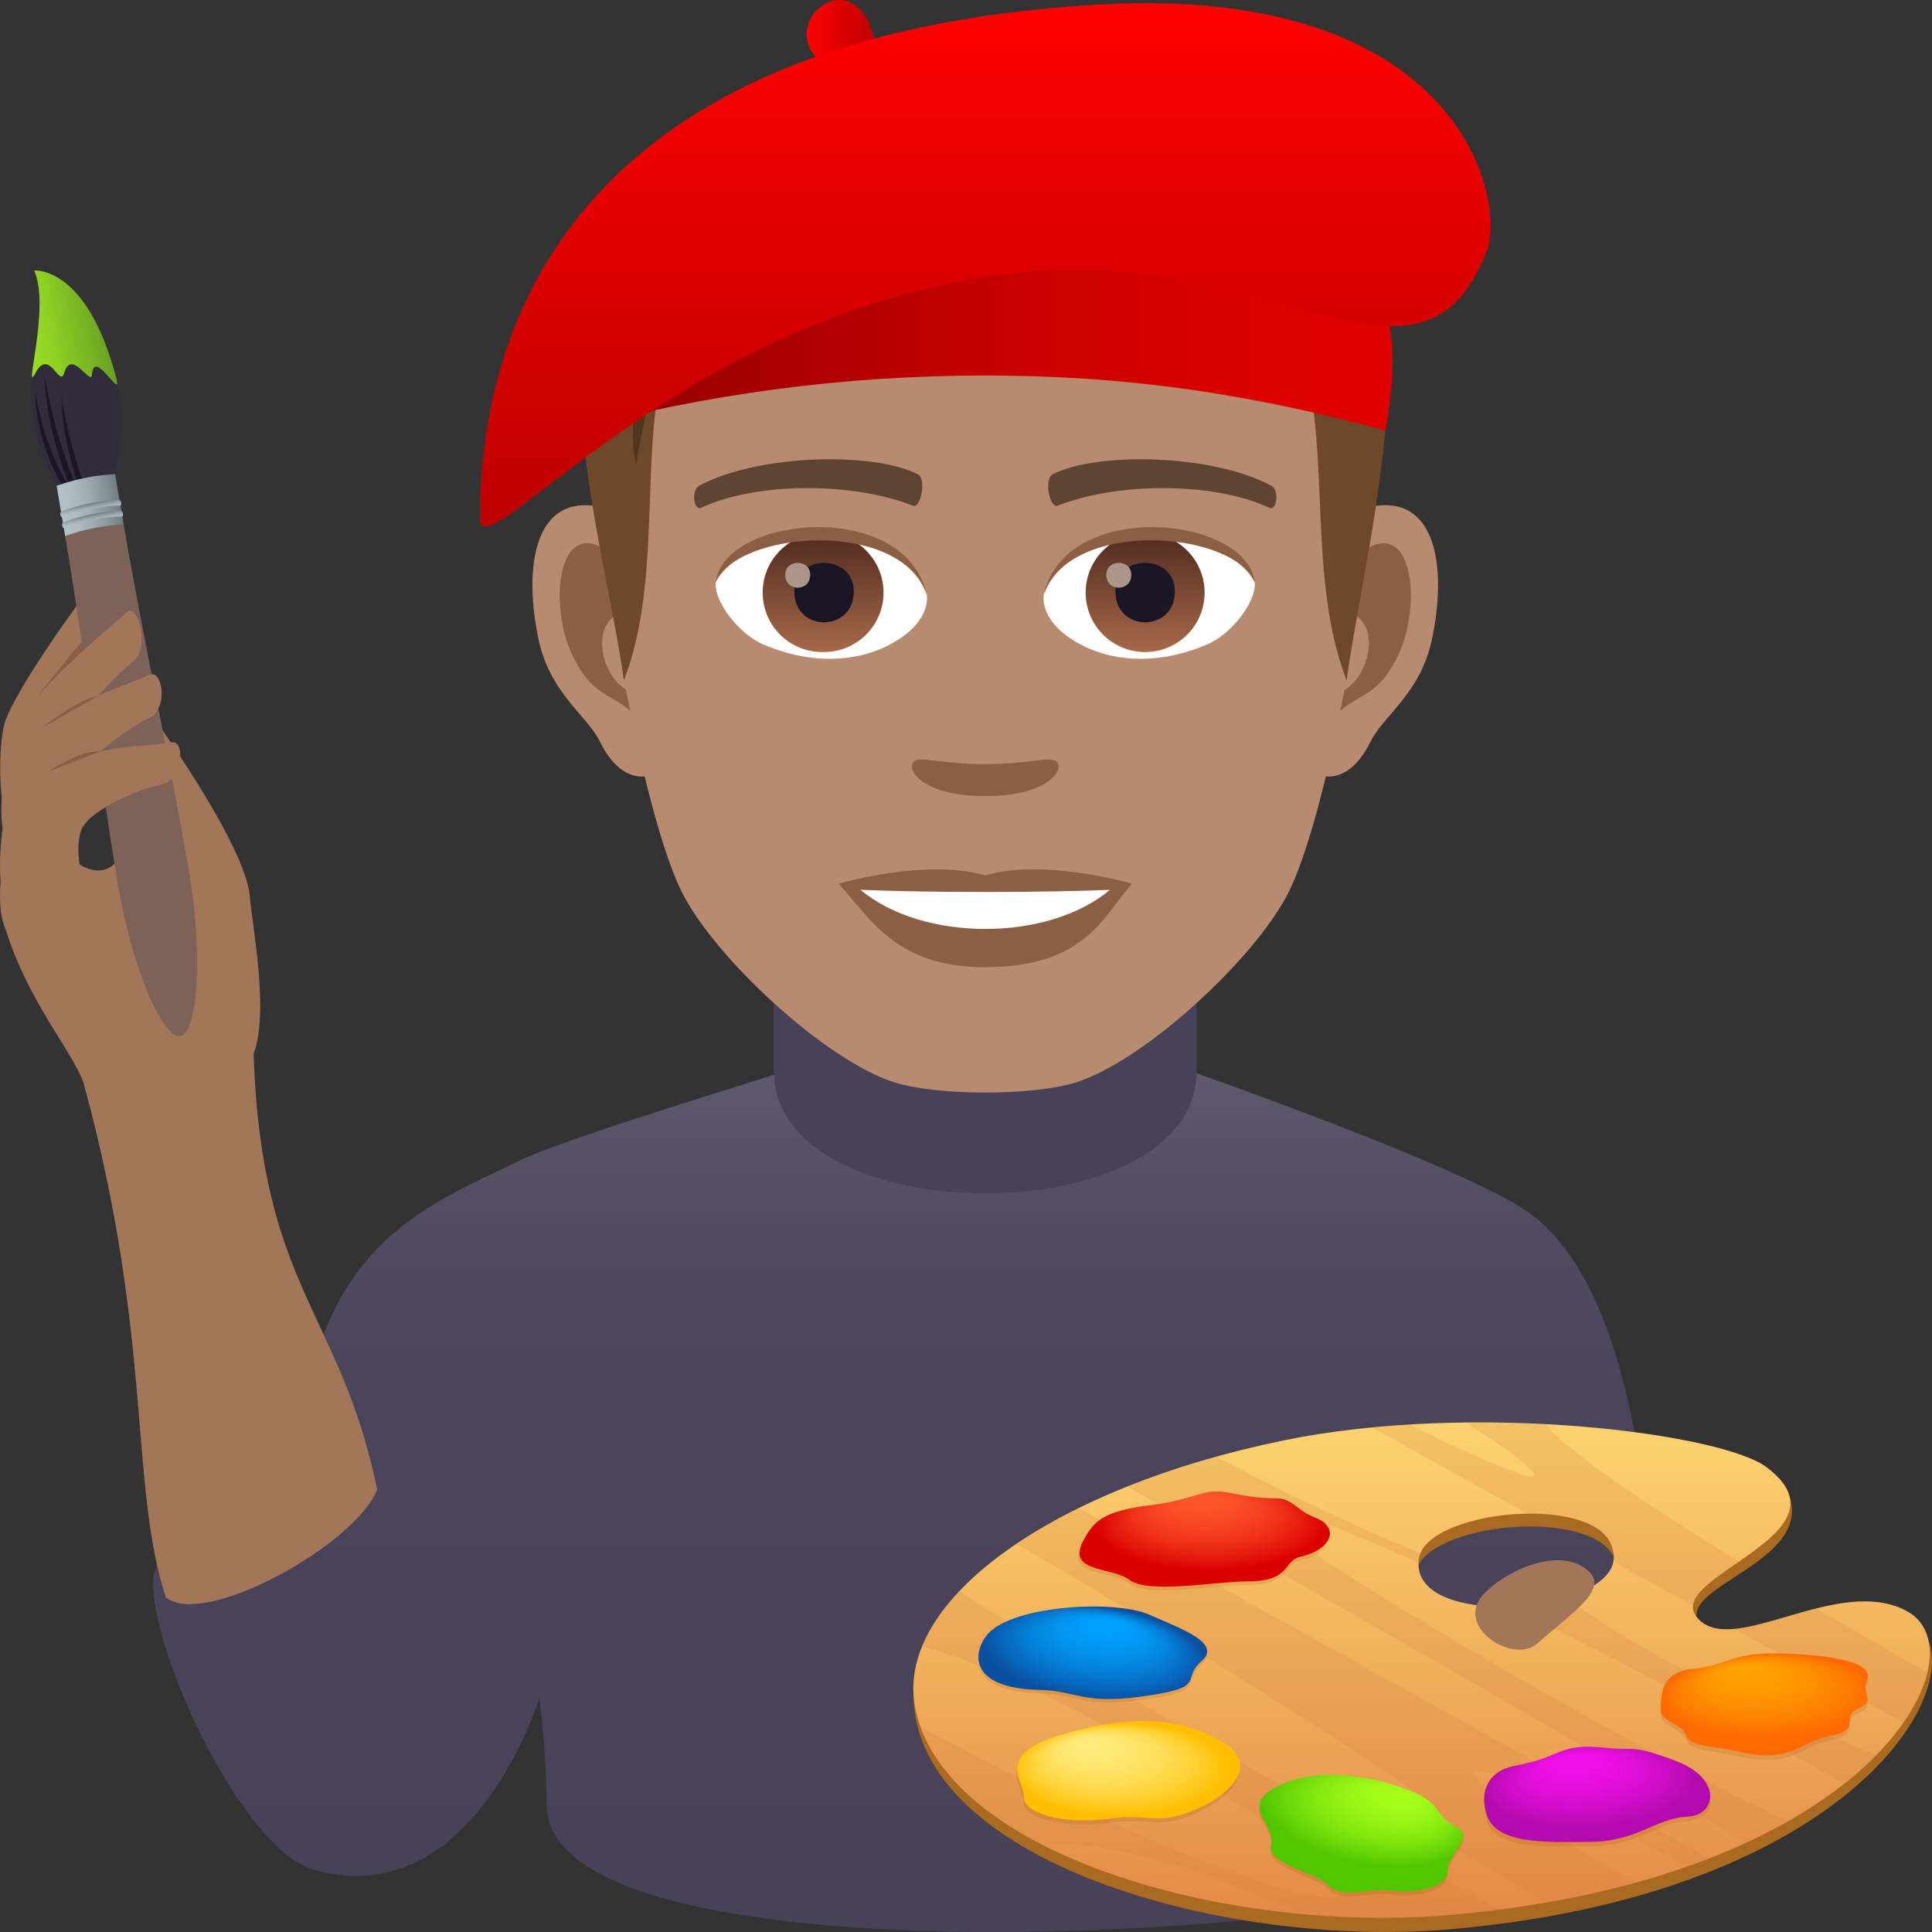 <svg xmlns="http://www.w3.org/2000/svg" xml:space="preserve" style="enable-background:new 0 0 64 64" viewBox="0 0 64 64"><rect x="0" y="0" width="64" height="64" fill="#333333" stroke="none"/><linearGradient id="a" x1="29.994" x2="29.994" y1="64" y2="35.264" gradientUnits="userSpaceOnUse"><stop offset="0" style="stop-color:#484258"/><stop offset=".594" style="stop-color:#4a445a"/><stop offset=".808" style="stop-color:#504b60"/><stop offset=".96" style="stop-color:#5c566a"/><stop offset="1" style="stop-color:#605b6e"/></linearGradient><path d="M50.591 40.132c-2.29-1.584-11.775-4.868-11.775-4.868H26.754s-7.987 2.43-9.446 3.138c-3.354 1.628-6.979 2.841-7.468 10.25-2.502.62-4.76 2.437-4.767 3.765-.011 2.46 2.984 8.869 5.334 9.526 5.283 1.476 7.462-5.707 7.462-5.707s.245 1.988.245 3.568c0 6.976 36.781 4.058 36.781-.142 0-2.548.546-16.174-4.304-19.53z" style="fill:url(#a)"/><path d="M39.637 35.491c0 5.388-14 5.388-14 0v-5.96h14v5.96z" style="fill:#484258"/><path d="M.815 28.509c-1.04-1.155-.863-4.048-.632-4.65.415-1.08 1.962-3.267 2.535-4.029.279-.371 1.008.987.58 1.53-.603.765-1.7 2.815-1.624 3.465.157 1.355-.116 4.508-.859 3.684zm4.679 24.404c-1.214-3.697-.42-8.501-2.68-16.87-.53-1.961 5.54-2.56 5.588-1.128.259 7.787 2.882 8.538 4.092 14.43-.724 1.828-5.739 4.608-7 3.568z" style="fill:#a3765a"/><path d="M2.813 36.043c-.215-1.02-1.969-2.85-2.719-5.571-.413-1.499 1.185-2.911 2.086-2.154 3.118 2.618 2.176-5.581 2.79-4.719 1.155 1.625 3.18 4.683 3.305 6.09.111 1.246.796 4.619-.141 5.68-1.227 1.388-5.111 1.665-5.32.674z" style="fill:#a3765a"/><path d="M2.986 21.584c-.014-.298-.196-.378-.283-.313-.13.098-1.45 1.78-1.45 1.78s1.738-1.348 1.733-1.467z" style="fill:#8c5f44"/><path d="m3.813 15.71-1.912.443c-.65-1.237-1.05-2.78-.798-3.82.308-1.278 2.117-1.981 2.742.296.378 1.375-.032 3.08-.032 3.08z" style="fill:#302c3b"/><path d="m2.268 16.068-.186.043s-.903-1.418-.914-3.144c.328 2.022 1.1 3.1 1.1 3.1z" style="fill:#1a1626"/><path d="m2.484 16.017-.186.043s-.802-1.867-.813-3.593c.328 2.022.999 3.55.999 3.55zm.554.703-.186.044s-.801-1.868-.813-3.594c.329 2.022 1 3.55 1 3.55z" style="fill:#1a1626"/><linearGradient id="b" x1="-378.294" x2="-375.552" y1="-986.004" y2="-986.004" gradientTransform="scale(1 -1) rotate(9.997 -5761.57 1668.7)" gradientUnits="userSpaceOnUse"><stop offset="0" style="stop-color:#9be022"/><stop offset=".267" style="stop-color:#91d422"/><stop offset=".747" style="stop-color:#78b423"/><stop offset="1" style="stop-color:#69a123"/></linearGradient><path d="M1.133 8.963s1.74-.181 2.715 3.546c.22.84-.734-1.018-.802-.098-.03.393-.677-.878-.915-.066-.16.544-.494-.869-.962.02-.41.776.507-2.204-.036-3.402z" style="fill:url(#b)"/><path d="M3.91 29.319c-.572-3.37-1.16-8.077-1.752-11.562.726-1.242 1.938-.385 1.938-.385.592 3.485 1.594 8.138 2.162 11.48.502 2.953.253 5.368-.283 5.474-.536.107-1.563-2.055-2.064-5.007z" style="fill:#7d625a"/><linearGradient id="c" x1="975.885" x2="975.885" y1="-475.228" y2="-473.242" gradientTransform="scale(1 -1) rotate(-80.003 762.05 334.232)" gradientUnits="userSpaceOnUse"><stop offset="0" style="stop-color:#b3c2c6"/><stop offset=".213" style="stop-color:#aebdc1"/><stop offset=".479" style="stop-color:#a0adb2"/><stop offset=".771" style="stop-color:#889499"/><stop offset="1" style="stop-color:#717b80"/></linearGradient><path d="m3.813 15.708.283 1.664a6.817 6.817 0 0 0-1.938.385l-.282-1.663a6.818 6.818 0 0 1 1.938-.386z" style="fill:url(#c)"/><linearGradient id="d" x1="976.217" x2="976.506" y1="-474.238" y2="-474.238" gradientTransform="scale(1 -1) rotate(-80.003 762.05 334.232)" gradientUnits="userSpaceOnUse"><stop offset="0" style="stop-color:#717b80"/><stop offset=".229" style="stop-color:#889499"/><stop offset=".521" style="stop-color:#a0adb2"/><stop offset=".787" style="stop-color:#aebdc1"/><stop offset="1" style="stop-color:#b3c2c6"/></linearGradient><path d="M4.074 17.015c-.009-.05-.034-.09-.057-.09a5.876 5.876 0 0 0-1.932.384c-.021.009-.032.055-.023.106.009.05.033.083.054.075a5.89 5.89 0 0 1 1.932-.384c.023 0 .034-.041.026-.091z" style="fill:url(#d)"/><linearGradient id="e" x1="975.85" x2="976.139" y1="-474.236" y2="-474.236" gradientTransform="scale(1 -1) rotate(-80.003 762.05 334.232)" gradientUnits="userSpaceOnUse"><stop offset="0" style="stop-color:#717b80"/><stop offset=".229" style="stop-color:#889499"/><stop offset=".521" style="stop-color:#a0adb2"/><stop offset=".787" style="stop-color:#aebdc1"/><stop offset="1" style="stop-color:#b3c2c6"/></linearGradient><path d="M4.012 16.653c-.008-.05-.034-.09-.056-.09a5.879 5.879 0 0 0-1.932.385c-.021.008-.032.055-.024.105.009.05.033.083.055.075a5.877 5.877 0 0 1 1.931-.383c.023 0 .035-.042.026-.092z" style="fill:url(#e)"/><path d="M3.43 31.63c0 .97-2.942.083-3.294-.969-.495-1.474.485-4.367.985-4.774 1.62-1.317 3.844-1.116 4.526-1.293.526-.137.399 1.244-.276 1.387-.954.202-2.503.93-2.693 1.556-.395 1.305.752 3.08.752 4.093z" style="fill:#a3765a"/><path d="M2.037 30.958c0 .97-1.528.02-1.88-1.03-.495-1.475.296-5.088.796-5.494 1.621-1.317 3.34-1.75 3.966-2.07.484-.248.66 1.128.032 1.413-.888.404-2.538 1.769-2.728 2.395-.395 1.306-.186 3.773-.186 4.786z" style="fill:#a3765a"/><path d="M.341 28.267C-.4 26.9.448 24.13.813 23.599c.656-.953 2.672-2.719 3.406-3.326.358-.296.75 1.196.207 1.623-.765.603-2.311 2.34-2.39 2.99-.163 1.355-1.165 4.355-1.695 3.38z" style="fill:#a3765a"/><path d="M3.251 23.051c-.725.134-1.878 1.07-1.878 1.07l1.878-1.07zm.076 1.839c-.737-.035-1.718.666-1.718.666l1.718-.666z" style="fill:#8c5f44"/><path d="M63.266 53.633c-2.284-1.258-5.682 1.606-6.88.283-1.247-1.379 4.14-2.137 2.742-4.692l-6.31 5.764-22.557 1.13c0 5.515 10.26 8.455 17.815 7.789 13.989-1.238 17.712-8.884 15.19-10.273z" style="fill:#ab6a22"/><linearGradient id="f" x1="47.091" x2="47.091" y1="63.367" y2="46.956" gradientTransform="translate(0 .163)" gradientUnits="userSpaceOnUse"><stop offset="0" style="stop-color:#e38a47"/><stop offset=".294" style="stop-color:#eba053"/><stop offset="1" style="stop-color:#fdd36f"/></linearGradient><path d="M63.186 53.38c-2.285-1.258-5.75 1.553-6.948.228-1.246-1.377 5.265-2.759 2.279-5.007-1.491-1.122-9.682-2.182-15.992-.886-7.623 1.563-12.839 5.282-12.22 8.792.852 4.83 10.216 7.592 17.77 6.924 13.99-1.237 17.633-8.66 15.111-10.05zm-16.16-1.292c-.545-1.936 5.854-2.665 6.4-.73.546 1.936-5.853 2.666-6.4.73z" style="fill:url(#f)"/><path d="M31.79 52.702c-.565.596-.988 1.212-1.244 1.835 4.5 1.152 14.919 7.657 13.901 8.223-1.027.57-7.106-1.871-13.948-5.55.568 1.57 2.056 2.893 4.066 3.916 1.666-.247 4.996.652 8.597 2.283 1.653.15 3.324.164 4.914.023a40.39 40.39 0 0 0 1.597-.177c-4.02-2.197-14.668-8.347-17.883-10.553zm1.877-1.557c3.938 2.25 15.02 8.987 14.347 9.361-.2.111-.728.025-1.51-.22 1.695.949 3.274 1.866 4.722 2.733a31.219 31.219 0 0 0 2.947-.654c-3.326-1.905-5.635-3.5-5.293-3.69.355-.196 3.43 1.189 7.027 3.151.242-.086.48-.173.711-.264l-20.88-11.605a17.66 17.66 0 0 0-2.071 1.188zm18.24 1.768a7.306 7.306 0 0 1-1.874.308 221.92 221.92 0 0 1 9.702 5.102c.461.256.908.51 1.356.762.404-.32.765-.642 1.08-.964 0 0-6.885-2.51-10.264-5.208zM41.79 49.964c.375-.208 2.32.494 5.211 1.815a.834.834 0 0 1 .098-.31c-2-.81-4.35-1.914-6.796-3.218a28.473 28.473 0 0 0-2.97.997c5.188 2.883 15.709 8.882 20.49 11.8.5-.23.966-.468 1.399-.715-5.663-2.616-18.124-9.984-17.432-10.37zm21.259 7.103c.41-.589.675-1.154.796-1.663-1.293-.73-2.524-1.44-3.675-2.122-.984.246-1.944.606-2.712.678l5.59 3.107zm-9.623-5.708a.82.82 0 0 1 .019.37l2.638 1.466c.043-.466.767-.942 1.52-1.462-3.532-2.177-5.919-3.869-6.376-4.554a41.464 41.464 0 0 0-2.68-.055c1.56.999 2.439 1.67 2.257 1.77-.21.118-1.805-.56-4.106-1.705a35.22 35.22 0 0 0-1.248.097l5.283 2.936c1.292.007 2.473.353 2.693 1.137z" style="opacity:.2;fill:#d48142"/><path d="M53.44 51.54c.023-2.203-6.619-1.571-6.445.277.84-1.409 5.614-1.797 6.445-.278z" style="fill:#ab6a22"/><path d="M43.559 50.388c-.492-.43-7.23.083-7.675.772-.676 1.047.932.846 1.535 1.294.637.473 2.838.05 3.916.05 1.439 0 1.152-.679 1.743-.816 1.065-.248 1.012-.835.48-1.3z" style="opacity:.15;fill:#9c4900"/><radialGradient id="g" cx="68.477" cy="-419.343" r="3.919" fx="68.462" fy="-416.537" gradientTransform="matrix(.958 -.047 -.105 -.373 -69.514 -102.645)" gradientUnits="userSpaceOnUse"><stop offset="0" style="stop-color:#ff562b"/><stop offset=".211" style="stop-color:#fd5229"/><stop offset=".429" style="stop-color:#f84523"/><stop offset=".651" style="stop-color:#ef3118"/><stop offset=".874" style="stop-color:#e3140a"/><stop offset="1" style="stop-color:#db0000"/></radialGradient><path d="M43.559 50.27c-.58-.22-.76-.633-1.248-.634-1.403-.006-1.757-.405-2.584-.141-1.218.389-1.552.324-2.232.462-.999.203-1.289.472-1.611 1.085-.56 1.067.932.847 1.535 1.294.637.473 2.838.05 3.916.05 1.439 0 1.152-.679 1.743-.816 1.065-.248 1.311-.985.48-1.3z" style="fill:url(#g)"/><path d="M61.825 55.862c.345-.654-1.135-.873-2.66-.93-1.827-.069-1.816.358-3.12.51-.979.114-1.017.74-1.036 1.308-.015.47.712.47.86.911.123.367.953.33 1.655.503 1.82.451 2.175-.354 3.095-.506 1.101-.182.305-.64.937-.904.614-.258.092-.555.27-.892z" style="opacity:.15;fill:#9c4900"/><radialGradient id="h" cx="87.494" cy="-432.851" r="3.642" fx="87.481" fy="-430.244" gradientTransform="matrix(.901 -.145 -.322 -.351 -159.65 -83.085)" gradientUnits="userSpaceOnUse"><stop offset="0" style="stop-color:#ffa200"/><stop offset=".263" style="stop-color:#ff9e00"/><stop offset=".535" style="stop-color:#ff9100"/><stop offset=".81" style="stop-color:#ff7d00"/><stop offset="1" style="stop-color:#ff6a00"/></radialGradient><path d="M61.825 55.709c.345-.654-1.135-.873-2.66-.93-1.827-.07-1.816.358-3.12.51-.979.114-1.017.74-1.036 1.308-.015.47.712.47.86.911.123.367.953.33 1.655.503 1.82.45 2.175-.354 3.095-.506 1.101-.182.305-.64.937-.905.614-.257.092-.554.27-.892z" style="fill:url(#h)"/><path d="M55.545 58.497c-1.265-.458-6.546.473-6.313 1.724.193 1.042 1.889.954 3.48.943 1.51-.01 2.139-.784 3.185-.833.978-.047 1.176-1.282-.352-1.834z" style="opacity:.15;fill:#9c4900"/><radialGradient id="i" cx="63.203" cy="-352.815" r="3.698" fx="63.189" fy="-350.168" gradientTransform="matrix(.923 -.149 -.235 -.355 -88.57 -56.686)" gradientUnits="userSpaceOnUse"><stop offset="0" style="stop-color:#f20fea"/><stop offset=".247" style="stop-color:#ee0fe6"/><stop offset=".503" style="stop-color:#e10eda"/><stop offset=".763" style="stop-color:#cd0dc6"/><stop offset="1" style="stop-color:#b30bad"/></radialGradient><path d="M55.545 58.346c-1.511-.578-1.34-.34-2.39-.452-1.523-.163-1.429.32-2.929.59-.994.18-1.193.904-.994 1.587.3 1.034 1.889.954 3.48.942 1.51-.01 2.139-.784 3.185-.833.978-.046 1.149-1.26-.352-1.834z" style="fill:url(#i)"/><path d="M43.928 62.522c.506.569 1.404.138 2.09.23 1.17.157 1.948-.22 1.931-.637-.023-.582.98-1.148.269-1.48-.702-.326-.41-.753-1.476-1.176-1.324-.524-3.23-.837-4.542-.092-1.105.628.076 1.187-.095 1.902-.143.601 1.525.918 1.823 1.253z" style="opacity:.15;fill:#9c4900"/><radialGradient id="j" cx="666.532" cy="-682.452" r="3.957" fx="666.517" fy="-679.619" gradientTransform="matrix(-.755 -.327 .46 -.281 862.445 86.335)" gradientUnits="userSpaceOnUse"><stop offset="0" style="stop-color:#a7ff19"/><stop offset=".209" style="stop-color:#a3fc18"/><stop offset=".426" style="stop-color:#96f414"/><stop offset=".647" style="stop-color:#82e70e"/><stop offset=".868" style="stop-color:#65d406"/><stop offset="1" style="stop-color:#50c700"/></radialGradient><path d="M43.928 62.393c.506.569 1.404.138 2.09.23 1.17.157 1.948-.22 1.931-.637-.023-.581.98-1.147.269-1.48-.702-.326-.41-.753-1.476-1.176-1.324-.524-3.23-.836-4.542-.092-1.105.628.076 1.188-.095 1.903-.143.6 1.525.918 1.823 1.252z" style="fill:url(#j)"/><path d="M39.803 55.141c.696-.612-.723-1.086-1.738-1.54-1.115-.497-4.492-.311-5.333.633-.501.563-.72 1.818 1.742 1.864 1.118.02 1.406.473 3.262.228 2.35-.311 1.34-.547 2.067-1.185z" style="opacity:.15;fill:#9c4900"/><radialGradient id="k" cx="142.587" cy="-579.769" r="3.953" fx="142.572" fy="-576.939" gradientTransform="matrix(.917 .159 .166 -.367 1.74 -180.693)" gradientUnits="userSpaceOnUse"><stop offset="0" style="stop-color:#00a2ff"/><stop offset=".201" style="stop-color:#009efb"/><stop offset=".41" style="stop-color:#0294ee"/><stop offset=".622" style="stop-color:#0481da"/><stop offset=".835" style="stop-color:#0768bd"/><stop offset="1" style="stop-color:#0a50a1"/></radialGradient><path d="M39.803 55.026c.696-.611-.723-1.086-1.738-1.539-1.115-.498-4.492-.312-5.333.633-.501.563-.72 1.818 1.742 1.863 1.118.02 1.406.474 3.262.228 2.35-.311 1.34-.547 2.067-1.185z" style="fill:url(#k)"/><path d="M35.179 57.588c-2.304.671-1.273 1.516-1.286 2.102-.008.427 1.044.934 2.934.685 1.261-.167 1.532.275 2.874-.346 1.048-.486 2.062-1.451.704-2.226-1.393-.794-3.035-.855-5.226-.215z" style="opacity:.15;fill:#9c4900"/><radialGradient id="l" cx="72.655" cy="-270.213" r="3.444" fx="72.642" fy="-267.748" gradientTransform="matrix(.904 -.218 -.485 -.39 -159.613 -30.921)" gradientUnits="userSpaceOnUse"><stop offset="0" style="stop-color:#ffeb7d"/><stop offset=".174" style="stop-color:#ffea79"/><stop offset=".354" style="stop-color:#ffe56c"/><stop offset=".537" style="stop-color:#ffde58"/><stop offset=".722" style="stop-color:#ffd43b"/><stop offset=".907" style="stop-color:#ffc716"/><stop offset="1" style="stop-color:#ffbf00"/></radialGradient><path d="M40.43 57.664c-1.393-.795-3.034-.855-5.226-.216-2.303.672-1.273 1.517-1.285 2.102-.009.427 1.043.934 2.934.685 1.26-.166 1.532.275 2.873-.346 1.048-.485 2.063-1.45.704-2.225z" style="fill:url(#l)"/><path d="M52.663 52.084c-.93-.917-2.783-.074-3.531.743-.97 1.06 1.014 2.348 1.821 1.595.883-.821 2.338-1.72 1.71-2.338z" style="fill:#a3765a"/><path d="M45.617 16.751c-2.009.243-3.46 6.964-2.195 8.74.177.246 1.212.642 1.98-.924.425-.867 1.651-1.59 2.032-3.38.487-2.291.183-4.678-1.817-4.436zm-25.958 0c2.009.243 3.46 6.964 2.195 8.74-.178.246-1.212.642-1.981-.924-.424-.867-1.651-1.59-2.031-3.38-.489-2.291-.183-4.678 1.817-4.436z" style="fill:#b88a6f"/><path d="M45.563 18.038c-.524.165-1.097.964-1.406 2.29 1.832-.393 1.374 2.656-.22 2.713.016.307.036.622.075.954.766-1.113 1.546-.667 2.319-2.323.696-1.492.53-4.04-.768-3.634zm-24.444 2.287c-.311-1.324-.882-2.122-1.406-2.287-1.297-.407-1.465 2.142-.768 3.634.772 1.656 1.552 1.21 2.32 2.322.038-.331.06-.648.071-.955-1.575-.074-2.027-3.086-.217-2.714z" style="fill:#8c5f44"/><path d="M32.637 3.824c-8.706 0-12.9 6.581-12.375 15.73.105 1.842 1.249 7.846 2.326 10 1.104 2.204 4.795 5.602 7.056 6.306 1.43.443 4.558.443 5.986 0 2.262-.704 5.955-4.102 7.058-6.305 1.08-2.155 2.221-8.158 2.324-10 .528-9.15-3.666-15.73-12.375-15.73z" style="fill:#b88a6f"/><path d="M42.097 16.08c-1.99-1.055-5.8-1.106-7.22-.37-.306.14-.104 1.138.152 1.044 1.976-.782 5.168-.799 7.02.067.247.112.35-.595.048-.741zm-18.918 0c1.99-1.055 5.8-1.106 7.22-.37.304.14.104 1.138-.152 1.044-1.98-.782-5.168-.799-7.022.067-.245.112-.347-.595-.046-.741z" style="fill:#5e4533"/><path d="M34.987 25.216c-.248-.172-.83.095-2.35.095-1.515 0-2.1-.267-2.348-.094-.297.21.176 1.154 2.349 1.154s2.648-.944 2.35-1.154z" style="fill:#8c5f44"/><path d="M30.7 19.668c.074.577-.317 1.26-1.4 1.772-.687.325-2.12.708-4-.085-.842-.355-1.664-1.46-1.59-2.072 1.02-1.921 6.036-2.202 6.99.385z" style="fill:#fff"/><linearGradient id="m" x1="-1210.006" x2="-1210.006" y1="171.344" y2="170.744" gradientTransform="translate(7977.155 -1104.145) scale(6.57)" gradientUnits="userSpaceOnUse"><stop offset="0" style="stop-color:#a6694a"/><stop offset="1" style="stop-color:#4f2a1e"/></linearGradient><path d="M27.298 17.661a1.97 1.97 0 0 1 1.97 1.968 1.97 1.97 0 0 1-1.97 1.97 1.97 1.97 0 1 1 0-3.938z" style="fill:url(#m)"/><path d="M26.312 19.593c0 1.363 1.97 1.363 1.97 0 0-1.263-1.97-1.263-1.97 0z" style="fill:#1a1626"/><path d="M26.013 19.04c0 .572.825.572.825 0 0-.527-.825-.527-.825 0z" style="fill:#ab968c"/><path d="M30.71 19.743c-.8-2.568-6.257-2.188-7-.461.275-2.212 6.318-2.797 7 .461z" style="fill:#8c5f44"/><path d="M34.576 19.668c-.074.577.316 1.26 1.4 1.772.687.325 2.118.708 3.998-.085.845-.355 1.665-1.46 1.59-2.072-1.019-1.921-6.036-2.202-6.988.385z" style="fill:#fff"/><linearGradient id="n" x1="-1211.085" x2="-1211.085" y1="171.344" y2="170.744" gradientTransform="translate(7994.886 -1104.145) scale(6.57)" gradientUnits="userSpaceOnUse"><stop offset="0" style="stop-color:#a6694a"/><stop offset="1" style="stop-color:#4f2a1e"/></linearGradient><path d="M37.934 17.661a1.97 1.97 0 1 1-1.97 1.968 1.968 1.968 0 0 1 1.97-1.968z" style="fill:url(#n)"/><path d="M36.95 19.593c0 1.363 1.97 1.363 1.97 0 0-1.263-1.97-1.263-1.97 0z" style="fill:#1a1626"/><path d="M36.65 19.04c0 .572.825.572.825 0 0-.527-.826-.527-.826 0z" style="fill:#ab968c"/><path d="M34.566 19.743c.799-2.566 6.253-2.199 6.998-.461-.277-2.212-6.316-2.797-6.998.461z" style="fill:#8c5f44"/><path d="M43.001 6.569 41.02 8.967c4.012 2.46 1.767 8.888 3.59 13.57.621-4.671 3.522-14.862-1.608-15.968zM22.194 7.755l1.981 1.212c-4.011 2.461-1.687 8.888-3.509 13.57-.62-4.671-3.601-13.676 1.528-14.782z" style="fill:#6e482a"/><path d="M40.901 8.288c2.548-.01 2.802 4.154 2.802 4.154s.764-4.741-2.472-4.741l-.33.587zm-18.445 2.057c-1.022 2.495-1.383 5.059-1.383 5.059s-.539-1.796.747-4.969l.636-.09z" style="fill:#52351f"/><path d="M41.916 7.317c1.992-.207 2.475 3.028 2.475 3.028s.273-3.766-2.257-3.513l-.218.485z" style="fill:#52351f"/><path d="M43 6.569s-2.969-5.176-10.403-5.176c-8.07 0-13.158 3.616-13.33 10.619C24.208 7.139 37.23 14.716 43 6.569z" style="fill:#805837"/><path d="M43 6.569c-.761-2.39-4.809-5.176-10.403-5.176 3.1.219 7.187 1.754 7.608 2.724 0 0-4.288-2.311-10.075-1.297 5.306-.241 8.809 3.132 7.318 3.15-1.453.018-6.847.2-10.047 2.173 2.058-.14 6.123.968 5.939 1.04-4.099 1.585-12.325-2.186-14.014 2.828C25.678 6.569 37.798 15.335 43 6.569z" style="fill:#6e482a"/><path d="M43 6.569c-4.24 10.026-23.3-1.186-22.857 7.21C18.197 4.143 36.727 16.025 43 6.568z" style="fill:#52351f"/><path d="M41.84 8.07c-2.018-3.956-8.554-5.38-8.554-5.38s6.834.391 9.085 4.85l-.532.53zm-1.037.897c-1.877-1.759-10.932-1.139-10.932-1.139s6.601-1.991 11.65.565l-.718.574z" style="fill:#52351f"/><path d="M19.67 10.486s.889-7.203 13.27-6.665c-10.18 1.411-13.27 6.665-13.27 6.665z" style="fill:#6e482a"/><path d="M20.436 10.072s4.905-6.42 15.674-4.8c-8.985-.263-15.674 4.8-15.674 4.8zm-.269-2.243s5.384-6.056 14.212-5.954C24.179.519 20.167 7.829 20.167 7.829z" style="fill:#916643"/><path d="M32.638 29c-1.957-.577-4.861.273-4.861.273 1.106 1.203 1.915 2.766 4.86 2.766 3.376 0 3.95-1.774 4.861-2.766 0 0-2.904-.853-4.86-.274z" style="fill:#8c5f44"/><path d="M28.506 29.477c2.053 1.723 6.199 1.732 8.264 0-2.187.094-6.061.094-8.264 0z" style="fill:#fff"/><linearGradient id="o" x1="18.891" x2="46.13" y1="11.331" y2="11.331" gradientUnits="userSpaceOnUse"><stop offset="0" style="stop-color:#8a0000"/><stop offset=".036" style="stop-color:#8f0000"/><stop offset=".309" style="stop-color:#b10000"/><stop offset=".568" style="stop-color:#ca0100"/><stop offset=".805" style="stop-color:#d90100"/><stop offset="1" style="stop-color:#de0100"/></linearGradient><path d="M45.95 10.52c-4.184-2.115-8.859-2.115-13.181-2.115-4.324 0-8.959 1.419-13.301 2.462-.533 1.094-.577 3.39-.577 3.39 4.527-1.207 9.007-1.817 13.758-1.817s8.712.61 13.24 1.817c0 0 .498-2.328.062-3.737z" style="fill:url(#o)"/><linearGradient id="p" x1="26.721" x2="29.03" y1="1.153" y2="1.153" gradientUnits="userSpaceOnUse"><stop offset="0" style="stop-color:red"/><stop offset=".401" style="stop-color:#e30000"/><stop offset="1" style="stop-color:#bd0100"/></linearGradient><path d="m27.563 2.307 1.467-.66c-.513-3.428-3.834-.647-1.467.66z" style="fill:url(#p)"/><linearGradient id="q" x1="32.638" x2="32.638" y1="17.438" y2=".105" gradientUnits="userSpaceOnUse"><stop offset="0" style="stop-color:#bd0100"/><stop offset=".599" style="stop-color:#e30000"/><stop offset="1" style="stop-color:red"/></linearGradient><path d="M49.259 8.284c-2.182 5.685-6.958-.173-15.602.761-11.103 1.2-17.76 10.046-17.76 8.12 0-6.738 3.429-16.012 20.42-17.01 12.116-.712 13.565 6.5 12.942 8.129z" style="fill:url(#q)"/></svg>